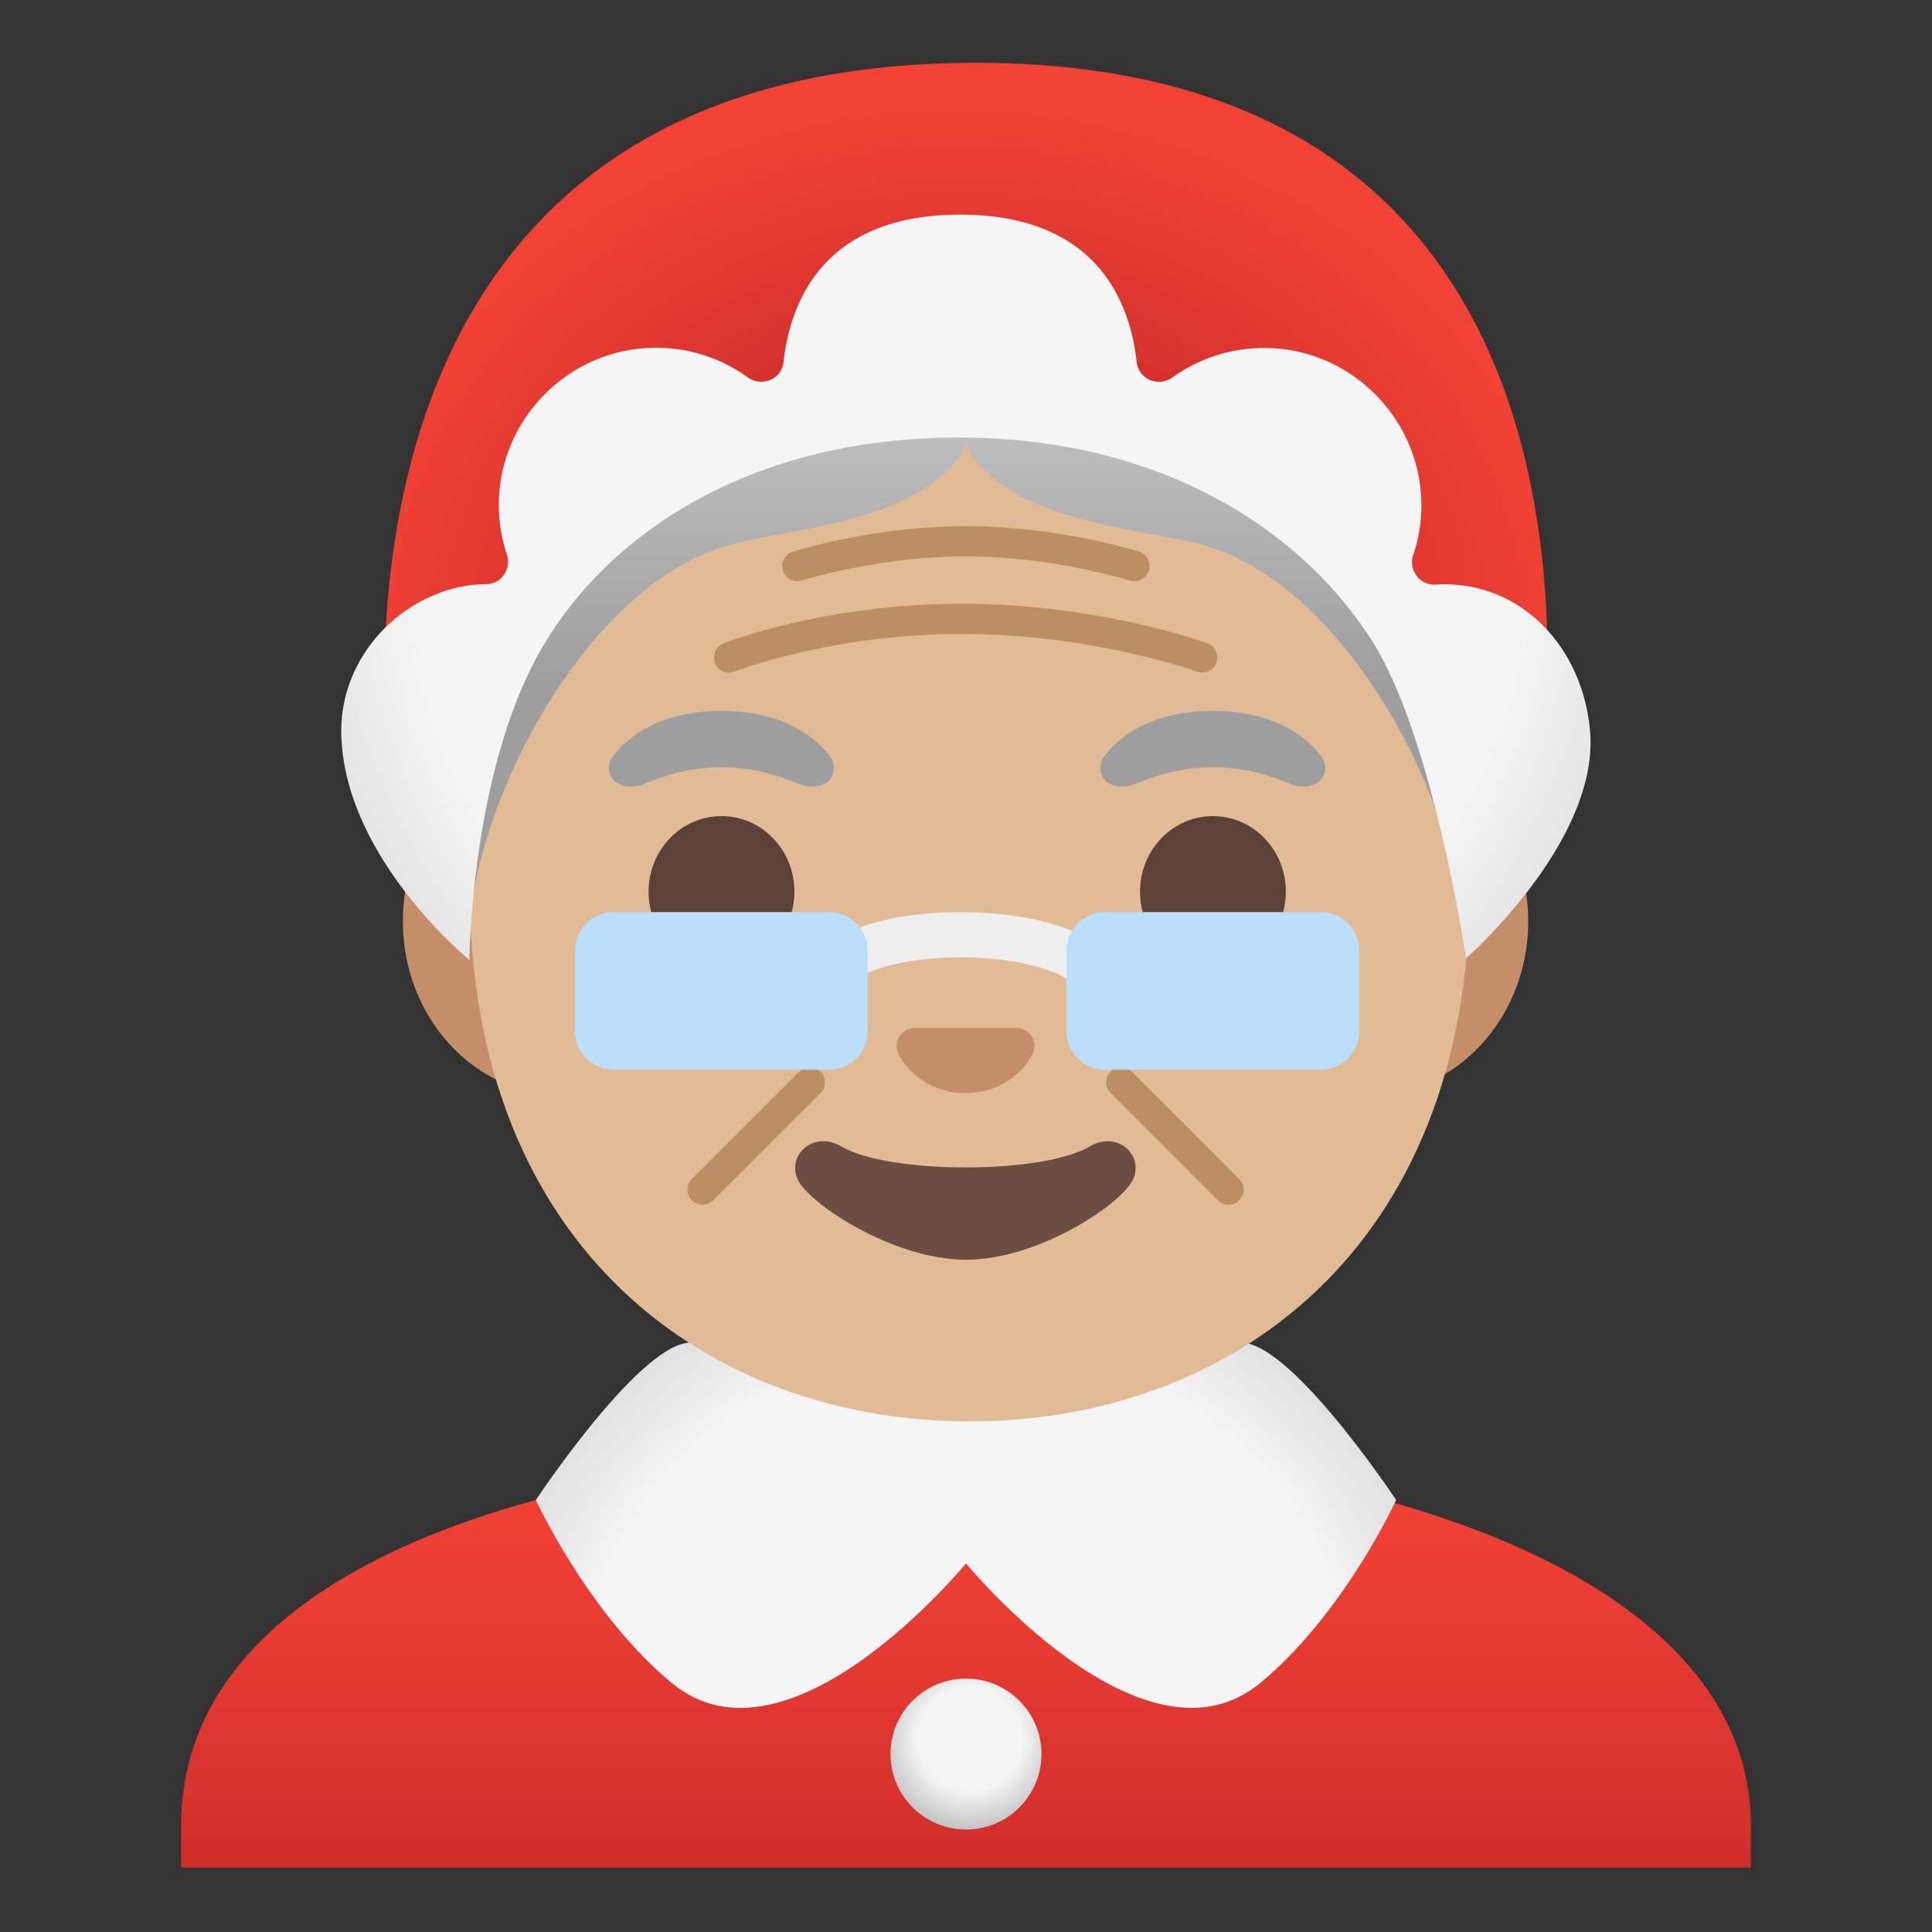 <?xml version="1.0" encoding="utf-8"?><!-- Скачано с сайта svg4.ru / Downloaded from svg4.ru -->
<svg width="800px" height="800px" viewBox="0 0 128 128" xmlns="http://www.w3.org/2000/svg" xmlns:xlink="http://www.w3.org/1999/xlink" aria-hidden="true" role="img" class="iconify iconify--noto" preserveAspectRatio="xMidYMid meet">
<rect x="0" y="0" width="128" height="128" fill="#333333" stroke="none"/>
<path d="M64 90.05h-9.08v9.98c0 4.51 3.7 8.17 8.26 8.17h1.65c4.56 0 8.26-3.66 8.26-8.17v-9.98H64z" fill="#e59600">
</path>
<linearGradient id="IconifyId17ecdb2904d178eab14195" gradientUnits="userSpaceOnUse" x1="64" y1="34.226" x2="64" y2="-.193" gradientTransform="matrix(1 0 0 -1 0 130)">
<stop offset="0" stop-color="#f44336">
</stop>
<stop offset=".359" stop-color="#e73b32">
</stop>
<stop offset="1" stop-color="#c62828">
</stop>
</linearGradient>
<path d="M64.14 95.97H64c-25.65.03-52 7.1-52 24.99v2.77h104v-2.77c0-16.86-26.1-24.99-51.86-24.99z" fill="url(#IconifyId17ecdb2904d178eab14195)">
</path>
<radialGradient id="IconifyId17ecdb2904d178eab14196" cx="64.289" cy="115.214" r="6.373" gradientUnits="userSpaceOnUse">
<stop offset=".539" stop-color="#f5f5f5">
</stop>
<stop offset="1" stop-color="#bdbdbd">
</stop>
</radialGradient>
<circle cx="64" cy="116.21" r="5" fill="url(#IconifyId17ecdb2904d178eab14196)">
</circle>
<radialGradient id="IconifyId17ecdb2904d178eab14197" cx="64.094" cy="18.866" r="31.904" gradientTransform="matrix(1 0 0 -.88 0 127.738)" gradientUnits="userSpaceOnUse">
<stop offset=".769" stop-color="#f5f5f5">
</stop>
<stop offset="1" stop-color="#e0e0e0">
</stop>
</radialGradient>
<path d="M81.58 89.12c-6.24 3.57-9.42 4.54-17.56 4.69h-.06c-8.13-.15-11.31-1.12-17.56-4.69c-2.97-1.7-10.9 10.26-10.9 10.26s3.46 7.53 9 12.12c7.75 6.42 19.5-7.92 19.5-7.92s11.75 14.33 19.5 7.92c5.55-4.59 9-12.12 9-12.12s-7.93-11.96-10.92-10.26z" fill="url(#IconifyId17ecdb2904d178eab14197)">
</path>
<g>
<path d="M90.76 49.55H37.19c-5.78 0-10.5 5.17-10.5 11.5s4.73 11.5 10.5 11.5H90.75c5.78 0 10.5-5.18 10.5-11.5s-4.71-11.5-10.49-11.5z" fill="#c48e6a">
</path>
<path d="M64.24 94.17c-17.2 0-33.13-11.35-33.13-35.4c0-19.33 13.49-30.75 25.23-34.44c2.8-.88 5.5-1.32 7.9-1.32c2.38 0 5.07.43 7.85 1.3c11.76 3.67 25.28 15.11 25.28 34.45c0 24.06-15.93 35.41-33.13 35.41z" fill="#e0bb95">
</path>
<path d="M48.3 44.56c-.4 0-.77-.24-.93-.63c-.2-.51.05-1.1.56-1.3c.27-.11 6.76-2.63 15.8-2.63c9.02 0 15.98 2.52 16.27 2.62c.52.19.78.76.59 1.28c-.19.52-.76.78-1.28.6c-.07-.03-6.93-2.5-15.58-2.5c-8.66 0-15 2.47-15.06 2.49c-.13.04-.25.07-.37.07z" fill="#ba8f63">
</path>
<path d="M75.14 38.51c-.1 0-.2-.01-.3-.05c-.05-.02-5.13-1.6-10.86-1.6c-5.73 0-10.81 1.58-10.86 1.6a.988.988 0 0 1-1.25-.65a.999.999 0 0 1 .65-1.26c.22-.07 5.42-1.69 11.47-1.69c6.05 0 11.25 1.62 11.47 1.69c.53.17.82.73.65 1.26c-.15.43-.55.7-.97.7z" fill="#ba8f63">
</path>
<path d="M46.55 79.81c-.26 0-.51-.1-.71-.29a.996.996 0 0 1 0-1.41L52.95 71a.996.996 0 1 1 1.41 1.41l-7.11 7.11a.96.96 0 0 1-.7.29z" fill="#ba8f63">
</path>
<path d="M81.4 79.81c-.26 0-.51-.1-.71-.29l-7.11-7.11A.996.996 0 1 1 74.99 71l7.11 7.11c.39.39.39 1.02 0 1.41c-.19.2-.44.29-.7.29z" fill="#ba8f63">
</path>
<g fill="#9e9e9e">
<path d="M54.98 50.09c-.92-1.22-3.05-2.99-7.18-2.99s-6.26 1.77-7.18 2.99c-.41.54-.3 1.16-.02 1.53c.26.35 1.03.67 1.89.38s2.52-1.15 5.31-1.17c2.79.02 4.46.88 5.31 1.17s1.62-.03 1.89-.38c.28-.37.38-.99-.02-1.53z">
</path>
<path d="M87.53 50.09c-.92-1.22-3.05-2.99-7.18-2.99s-6.26 1.77-7.18 2.99c-.41.54-.3 1.16-.02 1.53c.26.35 1.03.67 1.89.38c.85-.29 2.52-1.15 5.31-1.17c2.79.02 4.46.88 5.31 1.17s1.62-.03 1.89-.38c.29-.37.39-.99-.02-1.53z">
</path>
</g>
<g fill="#5d4037">
<ellipse cx="47.8" cy="59.07" rx="4.83" ry="5">
</ellipse>
<ellipse cx="80.36" cy="59.07" rx="4.83" ry="5">
</ellipse>
</g>
<path d="M67.76 68.18c-.1-.04-.21-.07-.32-.08H60.5c-.11.01-.21.04-.31.08c-.63.25-.97.91-.68 1.6s1.68 2.64 4.46 2.64s4.16-1.95 4.46-2.64c.3-.69-.04-1.34-.67-1.6z" fill="#c48e6a">
</path>
<path d="M72.21 75.95c-3.12 1.86-13.36 1.86-16.48 0c-1.79-1.07-3.63.56-2.88 2.19c.73 1.6 6.32 5.32 11.15 5.32s10.34-3.72 11.07-5.32c.74-1.63-1.07-3.26-2.86-2.19z" fill="#6d4c41">
</path>
<g>
<path d="M54.18 65.9l.37-.14c.03-5.2 18.55-5.06 18.52.14h0" fill="none" stroke="#eee" stroke-width="3" stroke-linecap="round" stroke-linejoin="round" stroke-miterlimit="10">
</path>
<path d="M54.94 70.87H40.65c-1.41 0-2.55-1.14-2.55-2.55v-5.34c0-1.41 1.14-2.55 2.55-2.55h14.29c1.41 0 2.55 1.14 2.55 2.55v5.34c0 1.41-1.14 2.55-2.55 2.55z" fill="#bbdefb">
</path>
<path d="M87.5 70.87H73.21c-1.41 0-2.55-1.14-2.55-2.55v-5.34c0-1.41 1.14-2.55 2.55-2.55H87.5c1.41 0 2.55 1.14 2.55 2.55v5.34c0 1.41-1.14 2.55-2.55 2.55z" fill="#bbdefb">
</path>
</g>
<linearGradient id="IconifyId17ecdb2904d178eab14198" gradientUnits="userSpaceOnUse" x1="64" y1="10.268" x2="64" y2="45.349">
<stop offset="0" stop-color="#e0e0e0">
</stop>
<stop offset="1" stop-color="#9e9e9e">
</stop>
</linearGradient>
<path d="M91.22 22.67C84.65 15.47 67.9 11.13 64 14.84c-3.9-3.71-20.65.63-27.22 7.83c-7.31 8.01-11.17 24.69-8.34 36.42c.26 1.08 2.76 1.08 2.95-.02c1.51-8.6 8.29-20.52 16.86-22.94c4.09-1.16 13-1.48 15.76-6.62c2.75 5.15 11.66 5.47 15.76 6.62c8.57 2.43 15.35 14.34 16.86 22.94c.19 1.09 2.69 1.1 2.95.02c2.81-11.73-1.05-28.41-8.36-36.42z" fill="url(#IconifyId17ecdb2904d178eab14198)">
</path>
</g>
<g>
<radialGradient id="IconifyId17ecdb2904d178eab14199" cx="63.459" cy="87.579" r="40.684" gradientTransform="matrix(1 0 0 -.871 0 118.712)" gradientUnits="userSpaceOnUse">
<stop offset=".363" stop-color="#c62828">
</stop>
<stop offset="1" stop-color="#f24235">
</stop>
</radialGradient>
<path d="M64.64 4.16c-47.36 0-38.53 50.18-38.53 50.18s5.05-26.47 37.39-26.47s38.05 27.34 38.05 27.34S112 4.16 64.64 4.16z" fill="url(#IconifyId17ecdb2904d178eab14199)">
</path>
<radialGradient id="IconifyId17ecdb2904d178eab14200" cx="64.118" cy="35.108" r="46.928" gradientTransform="matrix(1 0 0 1.021 0 -.746)" gradientUnits="userSpaceOnUse">
<stop offset=".777" stop-color="#f5f5f5">
</stop>
<stop offset="1" stop-color="#e0e0e0">
</stop>
</radialGradient>
<path d="M95.68 38.71c-.2 0-.39.01-.58.02c-1.03.06-1.8-.96-1.47-1.95c.4-1.18.59-2.46.53-3.78c-.23-5.14-4.3-9.43-9.43-9.9c-2.64-.24-5.09.5-7.04 1.9c-.94.67-2.25.14-2.38-1.01c-.43-3.9-2.58-9.77-11.7-9.77s-11.27 5.87-11.7 9.77c-.13 1.15-1.45 1.68-2.38 1a10.363 10.363 0 0 0-7.43-1.86c-4.65.6-8.4 4.38-8.97 9.04c-.2 1.61-.02 3.15.45 4.56c.32.96-.35 1.96-1.36 1.97c-1.25.01-2.57.28-3.94.94c-3.43 1.65-5.73 5.12-5.67 8.92c.13 8.23 8.49 15.04 8.49 15.04s.1-12.59 4.8-20.66c4.39-7.55 13.75-13.95 27.62-13.95c13.43 0 22.73 6.14 27.38 13.47c4.08 6.42 6.23 21.03 6.23 21.03s8.89-7.78 8.21-15.11c-.48-5.32-4.32-9.67-9.66-9.67z" fill="url(#IconifyId17ecdb2904d178eab14200)">
</path>
</g>
</svg>